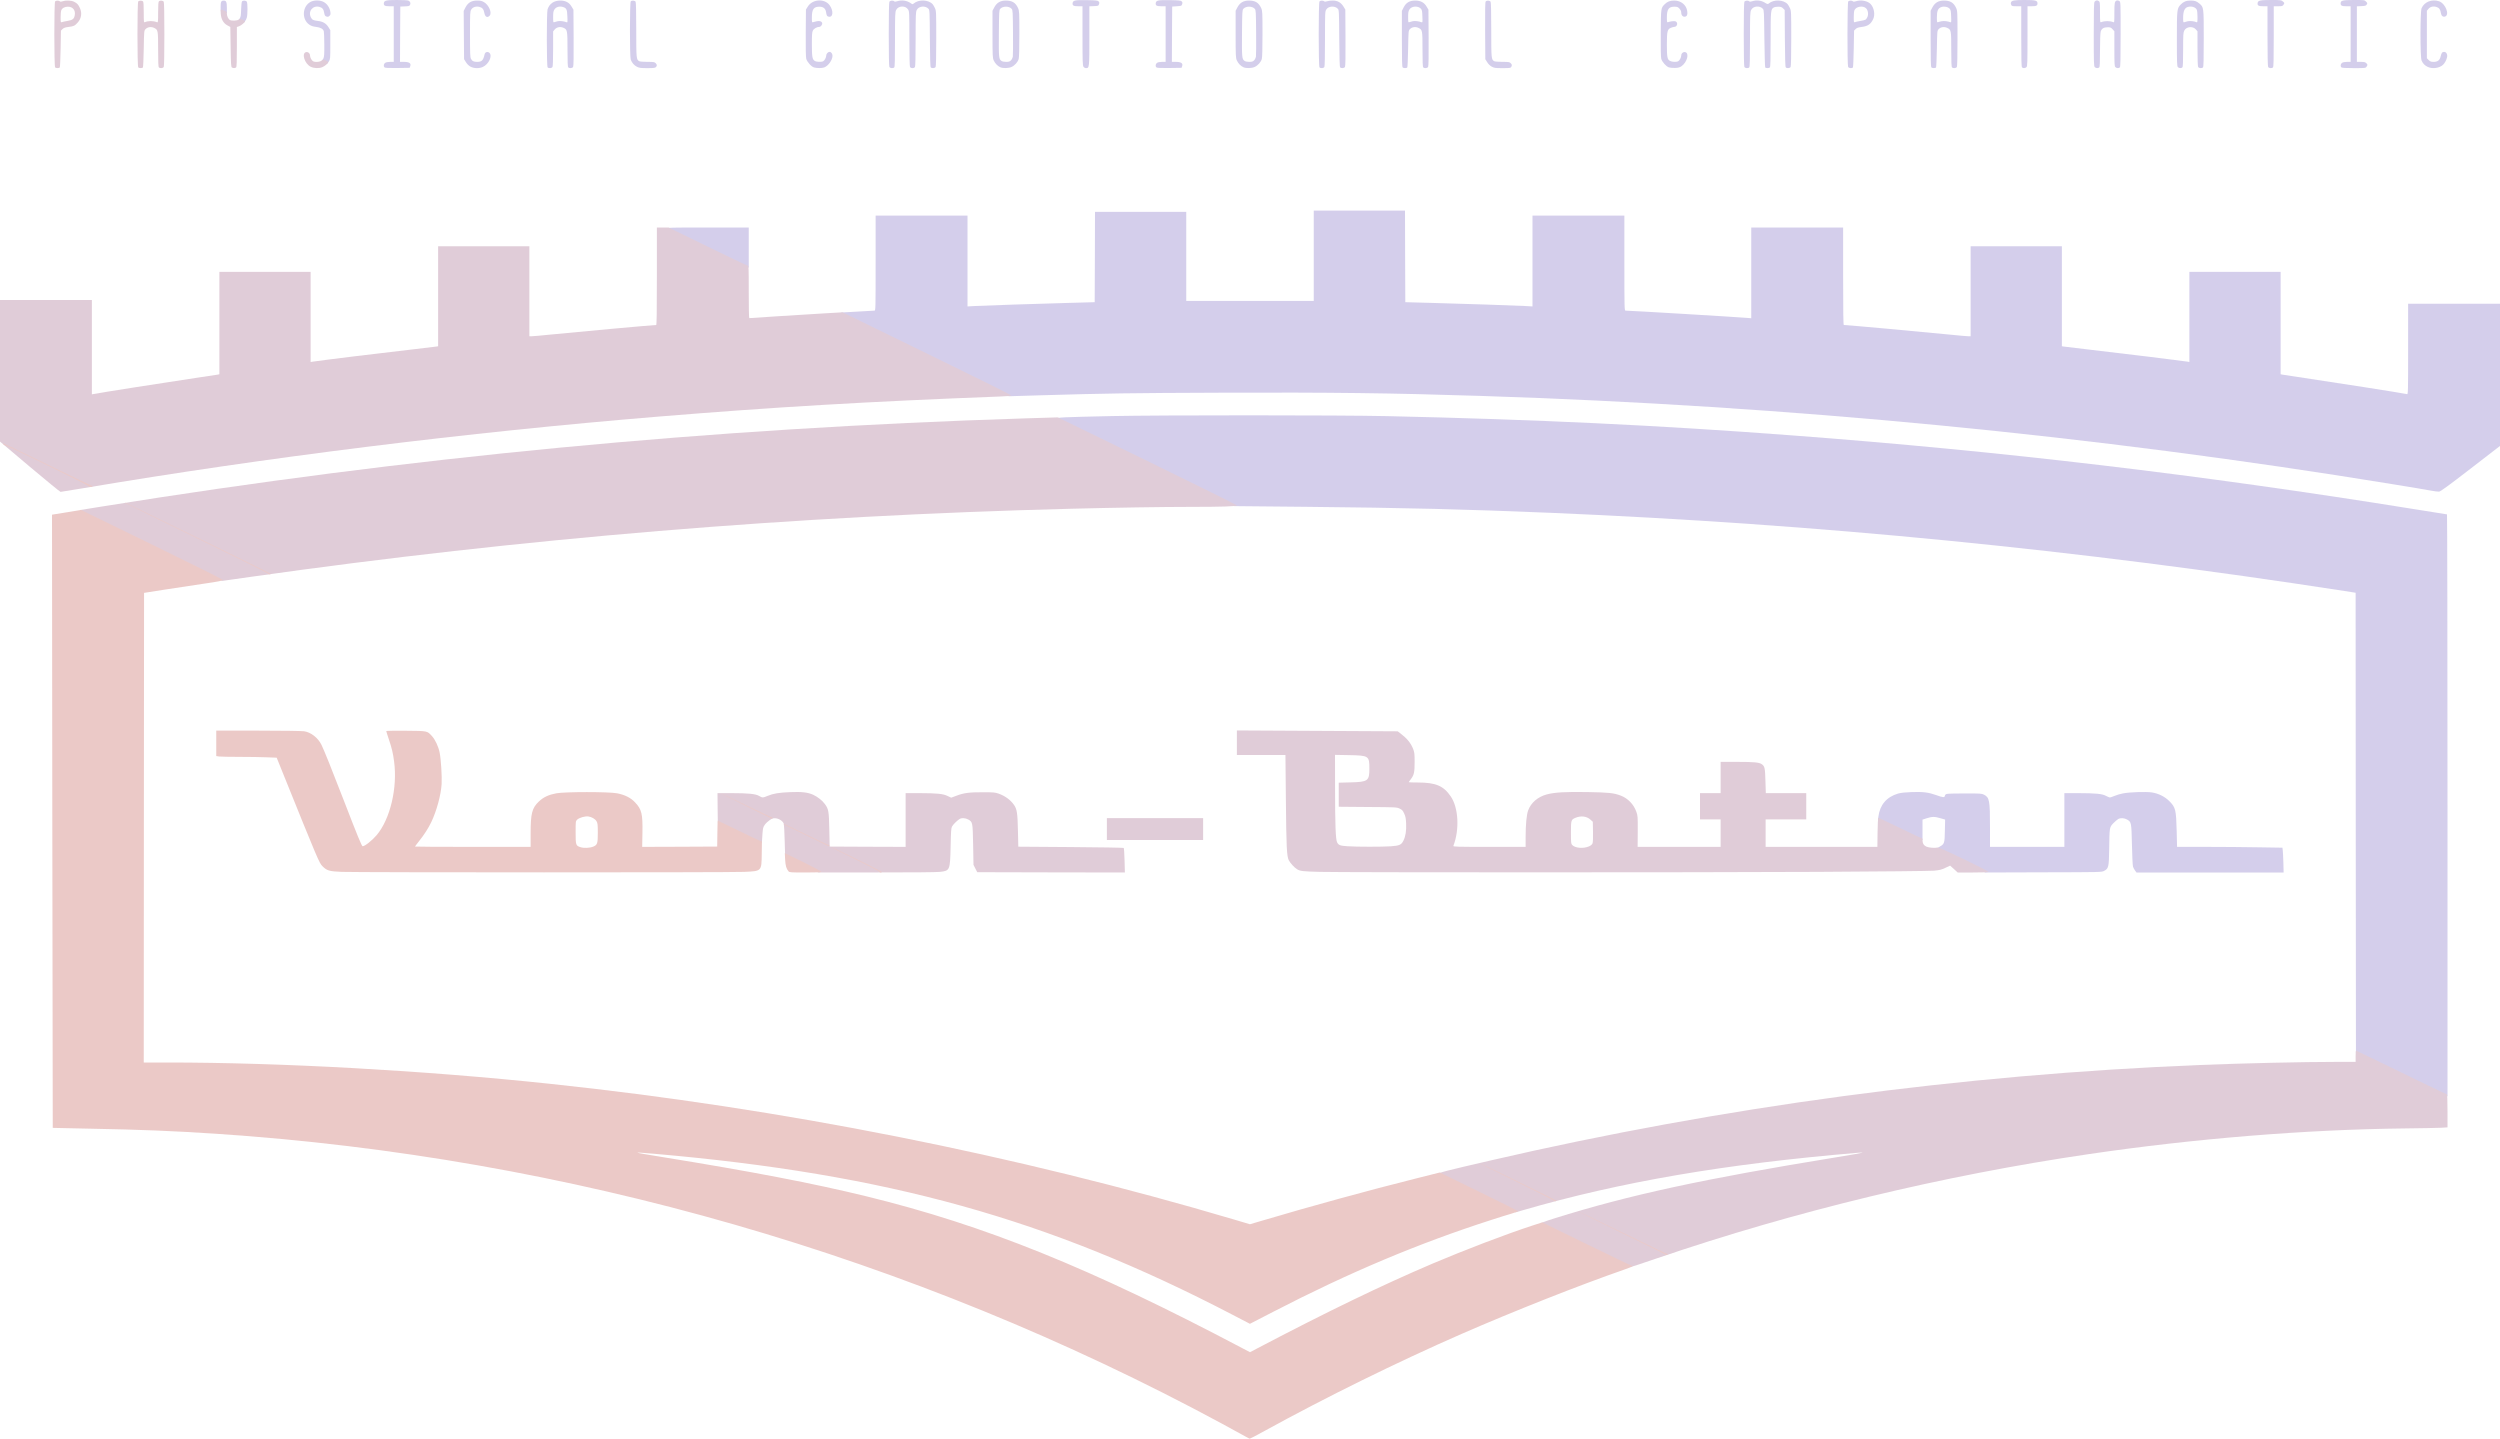 <svg class="img-fluid" id="outputsvg" xmlns="http://www.w3.org/2000/svg" style="transform: none; transform-origin: 50% 50%; cursor: move; transition: none;" width="4000" height="2303" viewBox="0 0 40000 23030"><g id="l3WWipYCvsWBQQGrd1Bg99j" fill="rgb(212,206,235)" style="transform: none;"><g style="transform: none;"><path id="pOOppoFLg" d="M38400 17194 l-705 -344 -3 -3683 -2 -3683 -178 -28 c-4292 -664 -8403 -1069 -12702 -1251 -1316 -55 -2340 -81 -3919 -96 l-1144 -11 -1419 -691 c-1028 -502 -1418 -696 -1418 -708 0 -21 73 -24 885 -42 766 -16 3650 -16 4395 1 2382 53 4341 146 6480 308 3362 253 6532 629 9950 1179 288 47 528 85 532 85 4 0 8 2095 8 4655 l0 4655 -27 -1 c-16 0 -345 -155 -733 -345z"></path><path id="pdCTVmTRd" d="M31383 13773 c-211 -103 -383 -191 -383 -197 0 -6 17 -20 37 -31 73 -40 78 -55 81 -254 l4 -178 -74 -21 c-92 -28 -134 -28 -220 0 l-68 22 0 163 0 163 -29 0 c-18 0 -160 -64 -357 -160 l-327 -160 7 -52 c24 -191 132 -317 315 -371 47 -13 111 -20 221 -24 181 -6 268 5 390 49 107 39 134 41 138 11 2 -15 13 -26 30 -30 15 -5 146 -8 292 -8 245 0 268 1 304 20 87 44 96 90 96 523 l0 312 595 0 595 0 0 -430 0 -430 218 0 c284 1 385 10 448 44 27 14 55 26 62 26 7 0 41 -12 75 -26 34 -15 96 -33 137 -40 111 -21 370 -29 460 -15 106 16 207 67 278 138 102 102 110 138 119 481 l6 252 461 0 c254 0 633 3 843 7 l382 6 5 41 c3 23 7 112 10 199 l4 157 -1177 0 -1177 0 -23 -31 c-13 -17 -27 -45 -33 -62 -6 -18 -13 -176 -17 -352 -8 -358 -9 -363 -79 -403 -45 -25 -101 -28 -140 -8 -15 8 -50 39 -79 68 -62 66 -61 60 -66 414 -4 288 -10 312 -83 349 -38 20 -61 20 -969 22 l-930 3 -382 -187z"></path><path id="pZcKU6Z2Y" d="M38895 7850 c-55 -11 -334 -58 -620 -104 -4783 -782 -9648 -1253 -14570 -1411 -1460 -47 -2399 -58 -4165 -52 -1470 5 -1842 11 -2897 42 l-501 15 -1341 -652 c-1012 -493 -1340 -657 -1341 -670 0 -10 1 -18 3 -18 17 -2 517 -30 530 -30 16 0 17 -43 17 -760 l0 -760 735 0 735 0 0 726 0 727 123 -7 c174 -9 965 -35 1477 -49 l435 -12 3 -722 2 -723 730 0 730 0 0 713 0 712 1020 0 1020 0 0 -722 0 -723 730 0 730 0 2 733 3 732 440 12 c505 13 1292 40 1473 49 l122 7 0 -727 0 -726 735 0 735 0 0 760 c0 717 1 760 18 760 76 0 1775 102 1940 116 l72 6 0 -726 0 -726 735 0 735 0 0 780 c0 578 3 780 11 780 51 0 1250 109 1709 155 135 14 262 25 283 25 l37 0 0 -720 0 -720 730 0 730 0 0 800 0 800 23 4 c12 3 222 28 467 56 442 50 1455 175 1518 186 l32 6 0 -721 0 -721 730 0 730 0 0 819 0 819 28 6 c15 3 122 19 237 36 509 75 1721 265 1758 276 16 5 17 -34 17 -720 l0 -726 735 0 735 0 0 1138 0 1137 -473 365 c-350 270 -480 365 -502 366 -16 2 -75 -6 -130 -16z"></path><path id="pzPpY4qa1" d="M11298 3978 c-483 -235 -618 -305 -618 -320 0 -17 26 -18 650 -18 l650 0 0 320 0 320 -32 0 c-23 0 -230 -96 -650 -302z"></path><path id="p916MWh8c" d="M6152 1078 c-19 -19 -14 -55 10 -72 14 -10 44 -16 80 -16 l58 0 0 -445 0 -445 -69 0 c-75 0 -95 -12 -89 -52 5 -40 41 -48 210 -48 86 0 168 4 181 9 30 12 42 43 27 70 -8 17 -22 21 -83 23 l-72 3 -3 443 -2 442 64 0 c82 0 116 22 101 66 l-10 29 -196 3 c-143 2 -198 -1 -207 -10z"></path><path id="p14cCgsHEW" d="M7529 1067 c-29 -16 -54 -40 -74 -72 l-30 -48 -3 -386 -3 -386 28 -55 c40 -78 96 -111 187 -111 54 0 76 5 111 26 77 45 130 171 90 215 -37 41 -74 21 -86 -45 -11 -58 -30 -82 -78 -95 -54 -14 -107 3 -131 43 -19 30 -20 53 -20 395 0 304 2 368 15 392 20 38 43 50 100 50 74 0 97 -24 119 -122 8 -36 49 -48 76 -23 53 48 -10 183 -105 226 -58 27 -141 25 -196 -4z"></path><path id="p166C3ud1R" d="M8762 1078 c-17 -17 -17 -880 -1 -929 31 -92 102 -140 205 -140 84 0 141 31 181 99 l28 47 3 447 c2 305 -1 454 -8 468 -12 23 -59 27 -78 8 -9 -9 -12 -86 -12 -285 0 -308 -3 -323 -67 -349 -50 -22 -106 -10 -138 28 l-25 30 0 274 c0 171 -4 283 -10 295 -12 22 -59 26 -78 7z m163 -739 c37 -7 95 0 140 17 16 7 17 0 13 -94 -4 -114 -15 -135 -77 -152 -53 -14 -107 3 -131 43 -16 25 -20 50 -20 121 0 80 2 87 18 81 9 -4 35 -11 57 -16z"></path><path id="pNM5kHwen" d="M10192 1069 c-47 -24 -83 -66 -101 -118 -16 -49 -16 -912 1 -929 19 -19 66 -15 78 7 6 13 10 173 10 451 0 460 1 474 49 500 11 5 69 10 130 10 98 0 113 2 131 20 24 24 25 43 4 64 -12 13 -40 16 -137 16 -104 0 -128 -3 -165 -21z"></path><path id="p2Fr73nOq" d="M13024 1079 c-43 -12 -110 -88 -124 -138 -7 -28 -10 -164 -8 -415 l3 -373 30 -48 c74 -120 267 -132 348 -23 67 91 57 203 -17 184 -25 -6 -30 -15 -40 -77 -9 -53 -44 -81 -103 -82 -94 -1 -123 40 -123 173 0 80 0 81 23 74 82 -26 128 -22 141 12 9 23 -20 64 -45 64 -38 0 -88 28 -103 59 -13 24 -16 67 -16 219 0 202 7 241 45 266 27 18 107 21 136 6 23 -13 49 -61 49 -93 0 -27 28 -57 53 -57 25 0 47 29 47 63 -1 68 -68 162 -133 186 -34 13 -119 13 -163 0z"></path><path id="p10ttJ6GBg" d="M14230 1071 c-6 -13 -10 -195 -10 -521 0 -326 4 -508 10 -521 12 -21 59 -26 77 -8 8 8 21 8 48 -1 73 -24 156 -12 217 31 26 19 31 20 46 6 79 -69 237 -64 304 10 9 10 26 39 37 63 20 43 21 64 21 483 0 283 -4 445 -10 458 -12 22 -62 26 -78 6 -8 -9 -12 -157 -14 -464 -3 -428 -4 -452 -22 -472 -50 -55 -157 -45 -188 19 -16 32 -18 76 -18 463 0 276 -4 435 -10 448 -7 12 -21 19 -40 19 -19 0 -33 -7 -40 -19 -6 -13 -10 -173 -10 -453 0 -412 -1 -435 -20 -465 -41 -68 -157 -64 -192 7 -16 32 -18 76 -18 471 0 325 -3 438 -12 447 -19 19 -66 15 -78 -7z"></path><path id="pk1sHpzmT" d="M16005 1076 c-44 -20 -83 -60 -105 -108 -18 -40 -20 -69 -20 -419 l0 -377 28 -53 c40 -76 97 -110 185 -110 102 0 157 34 196 121 19 43 21 65 21 410 0 225 -4 380 -11 403 -13 49 -63 105 -114 128 -47 22 -137 24 -180 5z m170 -110 c13 -13 26 -39 30 -57 3 -19 5 -194 3 -390 -3 -334 -4 -358 -22 -378 -42 -46 -140 -46 -182 0 -18 20 -19 43 -22 392 -3 390 -1 413 42 442 12 9 43 15 74 15 42 0 58 -5 77 -24z"></path><path id="pmCX4Ia99" d="M17336 1068 c-14 -20 -16 -84 -16 -495 l0 -473 -69 0 c-75 0 -95 -12 -89 -52 6 -42 39 -49 225 -46 148 3 175 5 190 20 13 14 15 23 7 45 -9 27 -13 28 -82 31 l-72 3 0 472 c0 514 0 517 -55 517 -13 0 -31 -10 -39 -22z"></path><path id="p13UTWjCAJ" d="M18502 1078 c-19 -19 -14 -55 10 -72 14 -10 44 -16 80 -16 l58 0 0 -445 0 -445 -69 0 c-75 0 -95 -12 -89 -52 6 -42 39 -49 225 -46 148 3 175 5 190 20 13 14 15 23 7 45 -9 27 -13 28 -84 33 l-75 5 -3 443 -2 442 64 0 c82 0 116 22 101 66 l-10 29 -196 3 c-143 2 -198 -1 -207 -10z"></path><path id="p1DmAqdpXh" d="M19895 1076 c-44 -20 -83 -60 -105 -108 -18 -40 -20 -69 -20 -419 l0 -377 28 -53 c40 -76 97 -110 185 -110 102 0 157 34 196 121 19 43 21 65 21 410 0 225 -4 380 -11 403 -13 49 -63 105 -114 128 -47 22 -137 24 -180 5z m170 -110 c13 -13 26 -39 30 -57 3 -19 5 -194 3 -390 -3 -334 -4 -358 -22 -378 -42 -46 -140 -46 -182 0 -18 20 -19 43 -22 392 -3 390 -1 413 42 442 12 9 43 15 74 15 42 0 58 -5 77 -24z"></path><path id="pq36tOWpU" d="M21112 1078 c-17 -17 -17 -1039 0 -1056 15 -15 60 -16 75 -1 8 8 21 8 48 -1 20 -7 61 -12 91 -11 75 0 129 31 169 95 l30 49 3 449 c2 303 -1 455 -8 468 -12 23 -61 27 -78 7 -8 -9 -12 -157 -14 -464 -3 -427 -4 -452 -22 -472 -47 -52 -151 -46 -186 12 -19 30 -20 53 -20 465 0 280 -4 440 -10 453 -12 22 -59 26 -78 7z"></path><path id="p6S3xqSCY" d="M22442 1078 c-9 -9 -12 -124 -12 -458 l0 -446 28 -55 c39 -77 95 -110 186 -110 86 0 143 30 183 99 l28 47 3 447 c2 305 -1 454 -8 468 -12 23 -59 27 -78 8 -9 -9 -12 -87 -12 -287 0 -306 -2 -315 -63 -344 -48 -24 -105 -16 -138 19 -24 25 -24 28 -29 312 -3 158 -9 293 -13 300 -10 15 -59 16 -75 0z m163 -739 c37 -7 95 0 139 17 17 6 18 -1 14 -94 -2 -81 -7 -104 -22 -121 -47 -52 -151 -46 -186 12 -16 25 -20 50 -20 121 0 80 2 87 18 81 9 -4 35 -11 57 -16z"></path><path id="pyVM9D6xu" d="M23869 1067 c-29 -16 -54 -40 -74 -72 l-30 -48 -3 -455 c-2 -332 1 -458 9 -468 17 -21 66 -18 79 5 6 13 10 173 10 451 0 460 1 474 49 500 11 5 69 10 130 10 98 0 113 2 131 20 23 23 24 33 10 61 -10 17 -22 19 -139 19 -115 0 -132 -2 -172 -23z"></path><path id="pjiwOStzj" d="M26702 1078 c-44 -15 -108 -87 -122 -137 -7 -28 -10 -164 -8 -414 3 -407 2 -398 65 -461 39 -40 86 -58 154 -57 104 0 190 70 204 166 9 56 -1 83 -31 91 -35 9 -64 -20 -64 -62 0 -23 -9 -44 -28 -65 -24 -27 -35 -31 -77 -32 -96 -1 -125 39 -125 174 0 73 2 80 18 74 36 -14 99 -21 119 -14 46 17 31 89 -19 89 -10 0 -34 7 -54 15 -56 23 -64 55 -64 268 0 203 7 240 51 262 32 17 102 20 130 5 23 -13 49 -61 49 -93 0 -34 33 -61 64 -53 69 17 29 164 -61 226 -28 19 -51 25 -102 27 -36 1 -81 -3 -99 -9z"></path><path id="pfq0Q2pXS" d="M27910 1071 c-6 -13 -10 -195 -10 -521 0 -326 4 -508 10 -521 12 -21 59 -26 77 -8 8 8 21 8 48 -1 67 -22 143 -14 198 20 43 27 52 29 66 17 78 -69 237 -64 303 10 9 10 26 39 37 63 20 43 21 64 21 483 0 283 -4 445 -10 458 -12 22 -62 26 -78 6 -8 -9 -12 -157 -14 -465 l-3 -452 -26 -26 c-21 -21 -37 -26 -75 -27 -27 0 -60 5 -72 12 -50 27 -52 47 -52 514 0 323 -3 436 -12 445 -16 16 -65 15 -75 0 -4 -7 -10 -216 -13 -464 -5 -427 -6 -453 -24 -473 -51 -56 -156 -46 -188 19 -16 32 -18 76 -18 471 0 325 -3 438 -12 447 -19 19 -66 15 -78 -7z"></path><path id="p1H86HLegr" d="M29570 1071 c-15 -30 -14 -1033 2 -1049 15 -15 60 -16 75 -1 8 8 21 8 48 -1 81 -27 190 -6 237 47 54 60 72 167 39 238 -38 81 -85 114 -183 126 -57 7 -78 14 -98 34 l-25 25 -5 288 c-3 158 -9 293 -13 300 -13 19 -65 15 -77 -7z m196 -736 c83 -14 89 -17 110 -57 23 -44 14 -113 -19 -145 -49 -49 -164 -29 -187 33 -6 14 -10 64 -10 111 0 77 2 84 18 78 9 -5 49 -13 88 -20z"></path><path id="p17JwrVLfS" d="M30902 1078 c-9 -9 -12 -125 -12 -459 l0 -447 28 -53 c40 -76 97 -110 185 -110 102 0 157 34 196 121 20 43 21 64 21 483 0 283 -4 445 -10 458 -12 22 -59 26 -78 7 -9 -9 -12 -87 -12 -287 0 -306 -2 -315 -63 -344 -48 -24 -105 -16 -138 19 -24 25 -24 28 -29 312 -3 158 -9 293 -13 300 -10 15 -59 16 -75 0z m163 -738 c38 -8 99 -1 138 15 18 7 19 2 15 -93 -2 -81 -7 -104 -22 -121 -29 -32 -86 -44 -132 -29 -56 18 -74 60 -74 167 0 75 2 82 18 76 9 -4 35 -11 57 -15z"></path><path id="py9UNCRUu" d="M32352 1078 c-9 -9 -12 -133 -12 -495 l0 -483 -75 0 c-65 0 -76 -3 -85 -20 -6 -12 -9 -29 -5 -39 10 -34 50 -41 218 -41 176 0 207 8 207 54 0 36 -19 46 -92 46 l-68 0 0 479 c0 423 -2 481 -16 495 -18 19 -55 21 -72 4z"></path><path id="p17V9jL15L" d="M33516 1074 c-14 -14 -16 -75 -16 -523 0 -391 3 -511 13 -523 19 -24 43 -28 66 -12 20 14 21 23 21 181 0 153 1 165 18 158 59 -23 140 -23 195 0 16 7 17 -4 17 -152 0 -163 4 -183 41 -196 9 -3 26 1 38 9 21 15 21 17 21 533 0 389 -3 520 -12 529 -17 17 -54 15 -72 -4 -14 -13 -16 -54 -16 -295 l0 -279 -29 -32 c-25 -28 -35 -32 -78 -32 -64 0 -99 22 -112 71 -6 22 -11 148 -11 299 0 189 -3 263 -12 272 -17 17 -54 15 -72 -4z"></path><path id="pIScSDGoj" d="M34846 1074 c-14 -14 -16 -68 -16 -448 0 -479 1 -490 63 -555 42 -44 88 -63 157 -62 67 0 95 10 139 47 71 59 71 57 71 560 0 337 -3 453 -12 462 -19 19 -66 15 -78 -7 -6 -12 -10 -124 -10 -295 l0 -274 -25 -30 c-49 -58 -154 -48 -187 18 -16 31 -18 68 -18 306 0 197 -3 273 -12 282 -17 17 -54 15 -72 -4z m158 -734 c39 -8 99 -2 139 15 15 6 17 -1 17 -83 0 -50 -5 -102 -11 -115 -19 -42 -83 -63 -143 -46 -53 15 -75 67 -76 173 0 69 2 77 17 72 9 -4 35 -11 57 -16z"></path><path id="p1GwOiFAP3" d="M36290 1071 c-6 -13 -10 -187 -10 -495 l0 -476 -69 0 c-75 0 -95 -12 -89 -52 5 -40 40 -48 215 -48 156 0 163 1 189 24 27 23 28 24 11 50 -16 24 -23 26 -87 26 l-70 0 0 483 c0 362 -3 486 -12 495 -19 19 -66 15 -78 -7z"></path><path id="p11KjVwllu" d="M37462 1078 c-19 -19 -14 -55 10 -72 14 -10 44 -16 80 -16 l58 0 0 -445 0 -445 -68 0 c-73 0 -92 -10 -92 -46 0 -46 30 -54 213 -54 167 0 168 0 193 25 24 24 25 28 11 48 -12 19 -25 22 -86 25 l-71 3 0 444 0 445 65 0 c52 0 69 4 85 20 24 24 24 29 4 58 -15 21 -20 22 -203 22 -132 0 -191 -4 -199 -12z"></path><path id="p1GvqAtykl" d="M38845 1071 c-48 -22 -79 -54 -100 -103 -23 -55 -23 -781 0 -836 43 -101 164 -150 279 -112 103 34 176 220 96 245 -32 10 -59 -12 -65 -53 -9 -60 -27 -86 -69 -100 -53 -17 -101 -6 -131 30 l-25 30 0 380 0 380 29 29 c25 24 38 29 80 29 64 0 98 -27 112 -90 12 -54 25 -70 55 -70 33 0 56 38 48 81 -9 46 -37 99 -66 126 -57 53 -168 69 -243 34z"></path><path id="p1GcE8rqxX" d="M5180 995 c-25 -13 -40 -24 -34 -25 7 0 19 -15 28 -34 13 -28 16 -68 15 -223 -1 -103 -4 -199 -8 -212 -11 -39 -52 -62 -126 -71 -49 -6 -79 -16 -108 -37 -124 -87 -110 -295 24 -364 61 -31 157 -28 214 6 52 30 92 92 101 156 5 37 3 47 -15 63 -17 16 -27 18 -49 10 -22 -8 -28 -18 -35 -59 -10 -59 -28 -81 -76 -95 -106 -29 -187 72 -136 170 20 38 37 46 111 55 80 9 131 39 169 99 l30 49 0 231 c0 225 -1 232 -23 269 -13 20 -27 37 -30 37 -4 -1 -27 -12 -52 -25z"></path><path id="pELx5V8jG" d="M3853 348 l-41 -21 21 -29 c19 -26 22 -46 25 -146 2 -64 8 -123 14 -129 16 -20 66 -16 78 6 13 25 13 205 -1 253 -5 21 -20 49 -32 62 l-22 25 -42 -21z"></path><path id="pw1L8CkZh" d="M3548 199 c-15 -8 -18 -24 -18 -87 0 -86 8 -102 52 -102 38 0 48 24 48 119 l0 81 -32 0 c-18 0 -41 -5 -50 -11z"></path></g></g><g id="l1Owu3ipW7kGMXE6i9QG7s2" fill="rgb(224,204,216)" style="transform: none;"><g style="transform: none;"><path id="pNGkSXiZa" d="M25355 19937 c-425 -208 -701 -349 -703 -358 -2 -12 49 -32 225 -87 1187 -372 2377 -630 4513 -977 222 -36 407 -69 410 -72 3 -3 -29 -3 -70 1 -2124 178 -3803 466 -5362 919 l-118 34 -615 -300 c-443 -216 -615 -305 -615 -317 0 -18 113 -47 840 -215 3701 -857 7523 -1371 11335 -1525 688 -28 1658 -50 2193 -50 l302 0 0 -90 c0 -49 3 -90 7 -90 4 0 330 158 725 350 395 193 722 350 728 350 6 0 10 94 10 264 l0 264 -102 6 c-57 3 -319 8 -583 11 -1578 17 -3367 162 -5055 411 -2346 345 -4698 913 -6900 1664 -228 78 -426 144 -440 146 -17 2 -236 -100 -725 -339z"></path><path id="pwltvXf4r" d="M12829 13828 l-267 -130 -7 -245 c-4 -135 -10 -257 -14 -271 -11 -41 -73 -84 -128 -89 -42 -4 -54 -1 -98 29 -27 18 -63 52 -79 75 -27 39 -30 54 -37 150 -4 60 -8 116 -8 126 -1 12 -9 17 -28 17 -16 0 -174 -71 -353 -159 l-325 -158 -3 -242 -2 -241 217 0 c278 0 392 12 449 45 53 31 60 31 136 -1 90 -38 184 -53 363 -60 183 -8 281 4 365 42 73 33 149 94 189 150 58 80 64 112 70 409 l6 270 608 3 607 2 0 -430 0 -430 218 0 c286 1 381 10 454 46 l57 27 83 -31 c117 -45 205 -57 423 -56 172 0 196 2 253 22 104 37 191 101 247 182 46 66 56 131 62 411 l6 256 840 6 c462 3 843 10 847 14 4 4 10 95 13 201 l5 192 -1181 -2 -1181 -3 -30 -58 -30 -59 -6 -321 c-7 -361 -7 -365 -78 -405 -47 -26 -108 -29 -142 -6 -42 28 -101 87 -118 119 -14 25 -17 79 -22 320 -9 381 -11 387 -171 405 -49 6 -478 10 -1014 9 l-930 0 -266 -131z"></path><path id="pgK6BuAdX" d="M21120 13950 c-274 -7 -318 -12 -365 -41 -44 -26 -110 -98 -134 -144 -33 -64 -40 -212 -47 -977 l-7 -708 -389 0 -388 0 0 -197 0 -196 1286 7 1287 7 41 31 c111 85 168 155 207 253 20 53 23 77 23 205 0 165 -9 209 -59 275 -19 25 -35 47 -35 50 0 3 65 5 144 5 288 0 413 53 529 224 123 181 141 530 41 790 -6 14 50 16 575 16 l581 0 0 -157 c0 -202 15 -359 41 -428 45 -122 155 -216 296 -254 128 -34 296 -44 653 -38 341 6 420 14 533 57 113 43 208 141 249 260 22 61 23 79 22 313 l-2 247 664 0 664 0 0 -220 0 -220 -165 0 -165 0 0 -210 0 -210 165 0 165 0 0 -250 0 -250 264 0 c274 0 354 8 396 38 46 34 51 61 57 268 l6 194 324 0 323 0 0 210 0 210 -325 0 -325 0 0 220 0 220 894 0 894 0 3 -229 c2 -126 7 -232 10 -235 3 -3 157 68 343 159 185 91 344 165 351 165 10 0 15 10 15 29 0 55 19 87 62 107 39 18 137 25 184 14 26 -6 804 369 804 388 0 9 -55 12 -243 12 l-244 0 -60 -55 -61 -55 -75 35 c-63 30 -91 37 -183 46 -62 5 -860 14 -1849 19 -1978 10 -7589 10 -7975 0z m4304 -408 c31 -14 49 -30 57 -49 6 -17 9 -89 7 -186 l-3 -159 -37 -33 c-61 -56 -152 -67 -241 -30 -69 29 -72 37 -72 235 0 162 2 180 19 199 47 51 180 62 270 23z m-3174 -1 c140 -10 171 -23 204 -89 35 -70 49 -157 44 -275 -4 -83 -9 -113 -31 -160 -23 -50 -33 -61 -74 -80 -47 -22 -58 -22 -510 -25 l-463 -4 0 -192 0 -193 189 -5 c279 -7 301 -23 301 -221 0 -204 -9 -209 -327 -215 l-223 -4 1 514 c0 605 9 840 33 886 23 45 47 54 166 62 147 10 552 10 690 1z"></path><path id="piRBoiWwp" d="M17710 13265 l0 -175 770 0 770 0 0 175 0 175 -770 0 -770 0 0 -175z"></path><path id="pOA5lN1T6" d="M2408 8747 c-880 -429 -1128 -555 -1128 -569 0 -10 2 -18 5 -18 2 0 156 -25 342 -55 4918 -793 9724 -1252 14773 -1411 l525 -16 1433 698 c787 384 1432 704 1432 710 0 16 -241 24 -740 24 -442 0 -1210 12 -1915 30 -4427 112 -8785 474 -13125 1090 -234 33 -436 62 -450 64 -18 3 -341 -150 -1152 -547z"></path><path id="psclnKQvp" d="M477 7468 l-477 -403 0 -1132 0 -1133 735 0 735 0 0 755 0 755 23 -5 c60 -14 1188 -191 1652 -260 171 -25 322 -48 338 -51 l27 -6 0 -819 0 -819 730 0 730 0 0 721 0 721 38 -6 c125 -20 1112 -141 1597 -196 198 -23 370 -43 383 -46 l22 -4 0 -800 0 -800 730 0 730 0 0 720 0 720 38 0 c20 0 147 -11 282 -25 459 -46 1658 -155 1709 -155 8 0 11 -202 11 -780 l0 -780 93 0 94 0 624 305 c343 168 632 305 642 305 16 0 17 27 17 420 0 231 3 420 8 420 4 0 210 -13 457 -30 248 -16 582 -36 742 -46 l293 -17 1350 659 c742 362 1350 663 1350 670 0 8 -53 14 -177 18 -2097 80 -3613 169 -5473 322 -3065 252 -6292 654 -9196 1145 -193 32 -358 59 -365 59 -8 0 -229 -181 -492 -402z"></path><path id="p16upaKQw4" d="M882 1078 c-17 -17 -17 -1039 0 -1056 15 -15 60 -16 75 -1 8 8 21 8 48 -1 54 -18 138 -14 182 9 48 24 67 45 92 101 36 80 23 166 -36 231 -47 52 -62 60 -147 70 -55 7 -76 15 -96 34 l-25 25 -5 288 c-3 158 -9 293 -13 300 -10 15 -59 16 -75 0z m197 -743 c83 -14 106 -32 117 -91 15 -80 -31 -137 -110 -137 -51 0 -93 23 -106 59 -6 14 -10 64 -10 111 0 77 2 84 18 78 9 -5 51 -13 91 -20z"></path><path id="p2RCVjGGj" d="M2212 1078 c-17 -17 -17 -1039 0 -1056 15 -15 61 -15 76 0 8 8 12 62 12 176 0 152 1 164 18 157 56 -24 132 -24 195 1 15 6 17 -9 17 -158 0 -114 4 -168 12 -176 19 -19 66 -15 78 7 6 13 10 195 10 521 0 326 -4 508 -10 521 -12 22 -59 26 -78 7 -9 -9 -12 -87 -12 -287 0 -306 -2 -315 -63 -344 -48 -24 -105 -16 -138 19 -24 25 -24 28 -29 312 -3 158 -9 293 -13 300 -10 15 -59 16 -75 0z"></path><path id="p1AWJqXqjs" d="M3710 1080 c-13 -8 -16 -59 -20 -329 l-5 -320 -45 -24 c-66 -35 -103 -100 -108 -190 -4 -65 -3 -70 14 -62 11 4 34 13 52 19 27 9 32 16 32 44 0 40 23 88 49 102 30 16 113 12 140 -6 21 -15 26 -15 62 1 21 10 39 22 39 26 0 16 -62 68 -95 79 l-35 12 0 317 c0 233 -3 320 -12 329 -14 14 -47 15 -68 2z"></path><path id="pST6K1d1D" d="M4971 1068 c-96 -47 -150 -215 -75 -234 31 -8 64 19 64 53 0 32 26 80 49 93 41 22 132 8 153 -23 8 -13 88 21 88 38 0 18 -51 62 -92 79 -54 23 -134 20 -187 -6z"></path></g></g><g id="l7RlYpmKdSzO1NuFqXMszdD" fill="rgb(235,201,199)" style="transform: none;"><g style="transform: none;"><path id="p19xjU5CjC" d="M19925 22983 c-33 -19 -204 -113 -380 -208 -4965 -2679 -10454 -4260 -16090 -4635 -686 -45 -1193 -66 -2005 -81 -333 -6 -606 -12 -606 -13 -1 0 -4 -2208 -7 -4906 l-5 -4905 232 -38 232 -38 1132 552 c793 387 1132 557 1132 568 0 13 -51 24 -298 60 -163 24 -445 67 -627 95 l-330 52 -3 3757 -2 3757 377 0 c1821 0 4119 128 6123 341 3704 392 7448 1135 10947 2172 l252 75 183 -54 c795 -236 1705 -486 2476 -679 l378 -95 625 305 c343 168 625 309 627 313 1 5 -48 24 -110 42 -62 18 -202 61 -311 97 -1171 376 -2280 843 -3500 1474 l-368 190 -277 -144 c-2947 -1536 -5523 -2252 -9259 -2577 -372 -32 -363 -28 117 50 1453 235 2430 423 3278 630 1901 465 3580 1143 6029 2436 l113 59 122 -64 c1110 -583 1991 -1009 2798 -1353 508 -216 1183 -474 1595 -608 l160 -52 708 346 c389 190 715 346 723 346 41 0 1 22 -108 60 -726 252 -1783 670 -2616 1034 -1024 448 -2179 1017 -3149 1551 -125 69 -232 125 -237 124 -6 0 -38 -17 -71 -36z"></path><path id="puN2miQSV" d="M26645 20071 c-6 -5 -325 -162 -710 -350 -385 -187 -695 -341 -688 -341 6 0 325 153 709 340 384 187 703 340 711 340 7 0 13 5 13 10 0 12 -23 13 -35 1z"></path><path id="p5P5MY9Z3" d="M24857 19207 c-3 -7 -271 -143 -596 -302 -325 -158 -589 -290 -587 -292 6 -6 1226 590 1226 599 0 13 -38 9 -43 -5z"></path><path id="p18WEnfZze" d="M5470 13950 c-202 -8 -240 -19 -312 -92 -51 -52 -70 -96 -638 -1504 l-93 -231 -156 -6 c-86 -4 -282 -7 -437 -7 -155 0 -302 -3 -328 -6 l-46 -7 0 -203 0 -204 668 0 c393 0 696 5 737 10 109 16 221 103 278 216 41 83 167 396 365 909 215 557 280 715 294 715 35 0 149 -90 223 -176 218 -256 338 -761 280 -1184 -18 -135 -35 -207 -85 -355 -22 -65 -40 -123 -40 -128 0 -4 141 -7 313 -5 352 3 340 1 416 83 54 58 105 168 125 265 22 108 39 388 32 505 -12 181 -80 429 -166 610 -46 96 -114 202 -198 307 -34 43 -62 80 -62 83 0 3 416 5 925 5 l925 0 0 -212 c0 -324 22 -409 131 -513 73 -70 156 -109 279 -132 140 -26 841 -26 975 0 125 25 219 72 287 146 106 114 122 180 117 490 l-4 221 600 -2 600 -3 3 -207 c1 -115 4 -208 7 -208 3 0 147 70 321 155 174 85 332 160 351 167 l34 13 -3 195 c-4 283 1 277 -280 290 -223 11 -6174 10 -6438 0z m4022 -404 c66 -28 73 -50 73 -221 0 -131 -3 -155 -20 -184 -23 -39 -77 -70 -133 -78 -51 -7 -147 21 -178 52 -24 24 -24 28 -24 202 0 205 3 214 78 238 56 18 150 13 204 -9z"></path><path id="pKnAxR4Nx" d="M12618 13943 c-37 -43 -50 -88 -56 -190 l-5 -103 292 142 c160 79 291 148 291 155 0 10 -55 13 -253 13 -229 0 -255 -2 -269 -17z"></path><path id="pzYPCSlgw" d="M14070 13948 c0 -7 -176 -98 -390 -202 -214 -104 -388 -191 -386 -194 7 -6 816 390 816 400 0 4 -9 8 -20 8 -11 0 -20 -6 -20 -12z"></path><path id="p1F7ZRo9k2" d="M13010 13419 c-135 -66 -294 -143 -355 -172 -125 -58 -120 -55 -113 -62 2 -3 161 72 352 165 191 94 354 170 362 170 8 0 14 5 14 10 0 6 -3 10 -7 10 -5 0 -118 -55 -253 -121z"></path><path id="pcWsoMZKV" d="M11935 12895 c-225 -112 -407 -204 -403 -204 3 -1 187 87 407 194 221 107 406 195 411 195 6 0 10 5 10 10 0 6 -3 10 -7 9 -5 0 -192 -92 -418 -204z"></path><path id="pef5CHSO2" d="M4290 9178 c-1 -7 -514 -263 -1141 -568 -627 -305 -1143 -559 -1146 -563 -3 -5 3 -5 13 0 11 5 535 261 1167 569 631 307 1147 562 1147 566 0 13 -40 9 -40 -4z"></path><path id="pPox9O9dq" d="M1417 7777 c-6 -16 -1324 -660 -1336 -653 -9 6 -37 -21 -29 -29 2 -3 318 148 701 335 383 187 703 340 712 340 8 0 15 5 15 10 0 15 -57 12 -63 -3z"></path></g></g></svg>